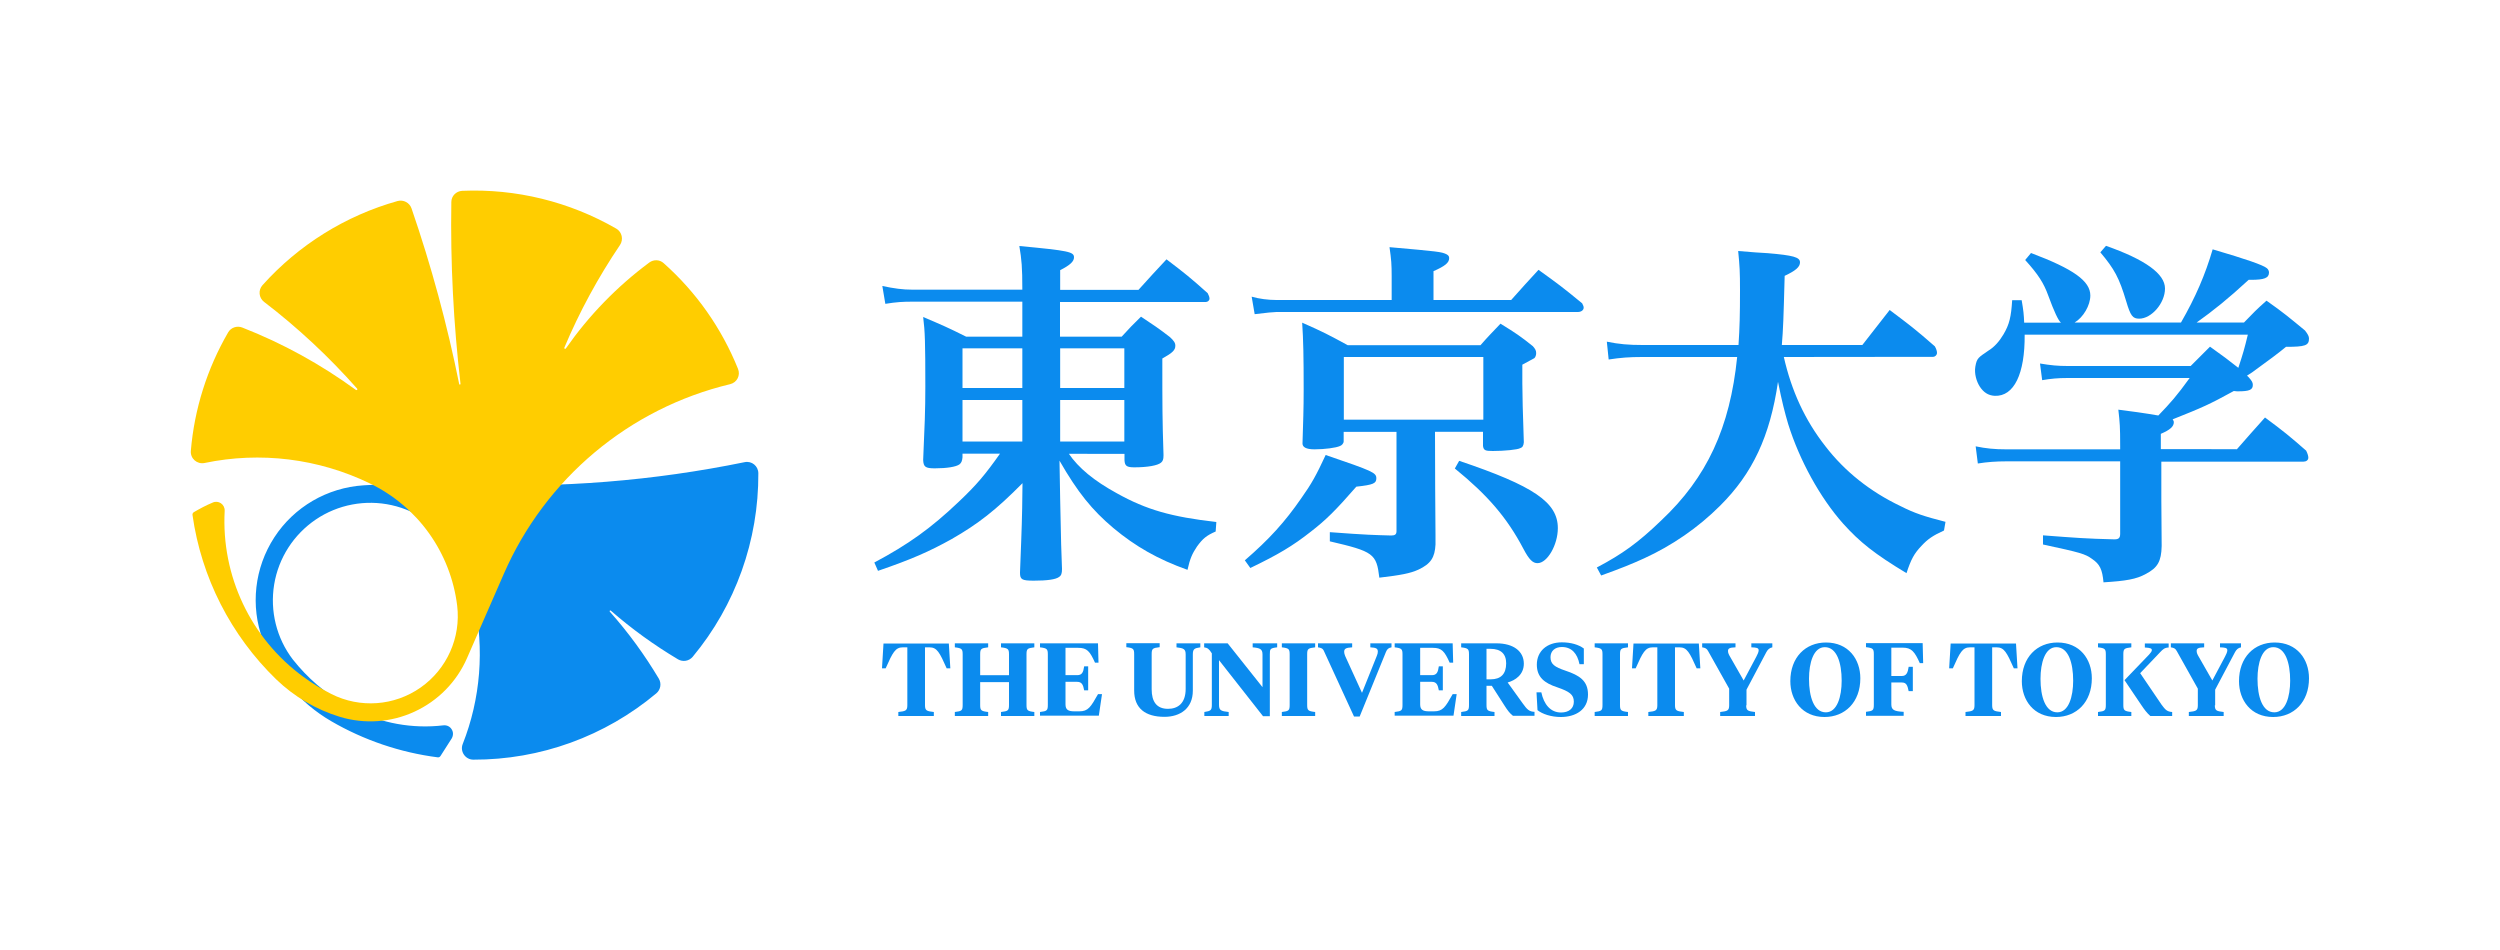 <?xml version="1.0" encoding="UTF-8"?> <svg xmlns="http://www.w3.org/2000/svg" xmlns:xlink="http://www.w3.org/1999/xlink" version="1.1" id="レイヤー_1" x="0px" y="0px" viewBox="0 0 1500 570" style="enable-background:new 0 0 1500 570;" xml:space="preserve"> <style type="text/css"> .st0{fill:#0B8BEE;} .st1{fill:#FFCD00;} </style> <g> <g> <g> <g> <g> <path class="st0" d="M641.2,272.1c5.9,8.7,15.3,16.4,28.8,23.8c17.9,10,32.8,14.2,59.8,17.3l-0.4,5.7c-5.5,2.4-7.7,4.2-11.2,9 c-2.8,4.2-4.2,7.2-5.7,14c-17.7-6.3-31.2-14-44.5-25.1c-12.7-10.7-21.4-21.4-32.3-40.4l0.4,23.1c0.4,22,0.8,36,1.1,41.9 c0,2.6-0.4,3.9-1.8,4.8c-2,1.5-7.2,2.2-15.1,2.2c-7.2,0-8.3-0.7-8.3-4.8c0.4-10.9,1.1-26.8,1.3-38.6l0.2-15.1 c-16,16.2-26.7,24.5-42.6,33.6c-13.3,7.4-24.2,12.2-44.1,19l-2.2-5c20.5-10.9,34.1-20.7,50.5-36.3c10.9-10.3,16-16.4,24.9-29 h-22.5v2.2c-0.2,2.2-0.7,3.3-1.8,4.2c-2,1.5-7.7,2.4-14.8,2.4c-5.7,0-6.8-0.9-7-5c0.9-20.5,1.3-29.7,1.3-44.1 c0-26.4-0.2-33-1.3-41.7c11.3,4.8,14.8,6.3,25.8,11.8h33.7V181h-65.8c-5.9,0-9.6,0.2-16.4,1.3l-1.8-10.7 c7.2,1.5,12.2,2.2,18.1,2.2h65.9c0-13.5-0.4-17.9-1.8-26.2c29.7,2.8,32.8,3.5,32.8,6.8c0,2.4-2.2,4.6-8.3,7.7v11.8h47 c7.4-8.1,9.6-10.7,16.8-18.3c10.9,8.3,14.2,10.9,24.7,20.3c0.7,1.3,1.1,2.4,1.1,3.3c0,1.1-1.1,2-2.2,2H636v20.8H673 c5-5.5,6.5-7,11.6-12c7.8,5.2,10.3,6.8,17.3,12.2c2.4,2.2,3.3,3.5,3.3,5.2c0,2.6-1.5,4.2-7.8,7.7c0,29,0,36.3,0.7,57.6v0.7 c0,2.2-0.4,3.3-1.5,4.2c-2,1.7-8.1,2.8-16,2.8c-4.6,0-5.7-0.9-5.9-4.2v-3.9H641.2L641.2,272.1z M613.4,209h-35.9v23.8h35.9V209 z M613.4,240h-35.9v24.9h35.9V240z M674.6,209h-38.5v23.8h38.5V209z M674.6,240h-38.5v24.9h38.5V240z"></path> <path class="st0" d="M746.9,336.2c14.7-12.7,24.1-23.1,33.9-37.3c6.1-8.6,9-13.8,14.6-25.9c28.4,9.7,30.4,10.6,30.4,14 c0,3-1.7,3.9-12,5c-12.2,14-18.1,19.9-27.3,27c-10.9,8.6-19.7,13.8-36.3,21.8L746.9,336.2L746.9,336.2z M906.7,180 c7.2-8.1,9.4-10.5,16.4-18.1c11.3,8.1,14.8,10.7,26.2,20.1c0.7,1.3,0.9,2,0.9,2.6c0,1.5-1.5,2.6-3.5,2.6H765.9 c-1.5,0-5.9,0.4-13.1,1.3L751,178c4.4,1.3,10,2,14.8,2h69.2v-14.2c0-7-0.2-10-1.3-17.5c29.5,2.6,31,2.8,34.1,4.2 c1.3,0.7,1.7,1.3,1.7,2.4c0,2.8-2.6,4.8-9.4,7.8V180H906.7z M861.1,292.2l0.2,28.8v5.7c-0.4,7.8-2.8,11.6-10.3,15.1 c-4.8,2.2-10.5,3.3-23.4,4.8c-1.7-14.4-3.5-15.7-29.7-21.8v-5.5c22.7,1.7,26.4,1.7,36.9,2c2.2,0,3.1-0.7,3.1-2.6v-59.6h-31.7 v5.7c0,1.2-1.1,2.4-2.2,2.8c-2.4,1.1-9.2,2-15.3,2c-5.2,0-7.2-1.4-7.2-3.5c0.4-13.5,0.7-20.5,0.7-32.3 c0-19.7-0.2-29.9-0.9-40.2c12.5,5.5,16.1,7.4,27.3,13.5h79.7c5-5.7,6.8-7.4,12-12.9c9.2,5.7,11.8,7.4,19.4,13.5 c1.5,1.7,2,2.6,2,4.2c0,1.1-0.4,2.4-1.1,3c-0.4,0.2-2.8,1.5-7.2,3.9V230c0,6.4,0.3,18.2,0.9,35.4c-0.2,2.2-0.9,3.1-2.2,3.5 c-1.5,0.9-9.4,1.7-16.4,1.7c-4.6,0-5.5-0.4-5.9-3v-8.5h-28.8L861.1,292.2L861.1,292.2z M806.3,251.8h83.7v-37.6h-83.7V251.8z M875.5,276.5c44.8,15.1,59.2,24.9,59.2,40.4c0,10-6.3,21-12.2,21c-2.8,0-5-2-8.5-8.7c-9.8-18.6-21.4-32.1-41.1-48.1 L875.5,276.5z"></path> <path class="st0" d="M1070.3,214.2c4.6,20.3,12.6,37.8,24.9,53.5c11.6,15.1,26.9,27.3,45.2,36c8.3,4.2,14,6.1,26.9,9.4 l-0.9,5.2c-6.8,3.1-9.8,5.2-13.5,9.2c-4.4,4.6-6.3,8.1-9,16.4c-19.2-11.6-28-18.6-38-29.7c-13.8-15.5-26.2-38-33-59.8 c-2-6.8-3.7-13.3-6.1-25.3c-4.8,32.8-15.3,55-34.7,74.3c-13.3,13.3-29,24-45.6,31.6c-7.7,3.5-13.1,5.7-25.8,10.3l-2.6-4.8 c15.3-8.1,24.7-14.8,38.6-28.2c27.5-25.8,41.3-55.7,45.6-98.1h-57c-7.7,0-12.9,0.4-20.1,1.5l-1.1-10.7c7.2,1.5,13.1,2,21.4,2 h57.6c0.7-10.5,0.9-17.9,0.9-33c0-10.9-0.2-14.4-1.1-23.4c8.1,0.7,13.5,1.1,17.7,1.3c15.3,1.3,19.4,2.4,19.4,5.5 c0,2.8-2.6,5-9.2,8.1c-0.7,26.2-0.9,31.9-1.7,41.5h48.3l16.4-21c12,9,15.7,11.8,27.1,21.8c0.9,1.5,1.3,3,1.3,3.9 c0,1.3-1.1,2.4-2.4,2.4L1070.3,214.2L1070.3,214.2z"></path> <path class="st0" d="M1342,269.7c5.2-5.9,10.9-12.5,17-19.2c11.2,8.3,14.4,10.9,24.7,19.9c0.9,1.8,1.3,3.3,1.3,4.2 c0,1.5-1.3,2.4-3,2.4h-85.2v22.9l0.2,27.7c-0.2,9.2-2.4,13.1-9.6,16.8c-5.5,3.1-12,4.2-25.3,5c-0.7-7.7-2.2-10.9-6.8-14 c-4.2-3.1-7.2-3.9-29.5-8.7v-5.5c19.7,1.5,25.8,2,42.6,2.4h0.4c2.4,0,3.3-0.9,3.3-3.3v-43.5h-68.1c-6.3,0-11.8,0.4-17.3,1.3 l-1.3-10.3c6.3,1.3,11.3,1.8,18.3,1.8h68.4v-2.2c0-11.2-0.2-13.8-1.1-21.6c7.3,0.9,15.3,2,24,3.5c7.4-7.7,10.9-11.6,18.8-22.5 h-73.2c-5.9,0-10,0.4-15.3,1.3l-1.3-10c6.5,1.1,10.7,1.5,16.6,1.5h73.8c5-5,6.5-6.5,11.6-11.6c8.5,6.1,10.7,7.7,17,12.7 c2.8-8.5,3.7-11.6,5.7-19.9h-133.9c0.2,23.6-6.4,37.1-17.9,36.7c-4.1-0.2-6.8-2.2-9-5.5c-2-3.1-3.4-7.8-2.7-12 c0.9-5.3,1.9-5.5,8.1-9.8c3.3-2,6.4-5.5,8.8-9.6c3.5-5.9,4.6-10.5,5.2-20.5h5.7c1.1,6.5,1.3,8.5,1.5,13.5h22.1 c-1.6-1.2-4.1-6.6-7.7-16.4c-2.6-7.2-5.9-12.5-13.8-21.2l3.5-4.2c25.5,9.6,35.6,16.8,35.6,25.5c0,5.9-4.2,13.1-9.4,16.2h63.8 c8.7-15.1,14.6-28.8,19-43.9c20.1,5.9,30.2,9.4,32.5,11.3c0.9,0.7,1.3,1.8,1.3,2.6c0,3.3-2.8,4.4-10.9,4.4h-1.3 c-12.6,11.6-21,18.3-31.2,25.6h28.4c5.7-5.9,7.4-7.7,13.5-13.1c10.5,7.4,13.5,10,23.1,17.9c1.7,2.2,2.4,3.5,2.4,4.8 c0,4.2-2.2,5-13.8,5c-3.8,3.2-10.6,8.3-20.3,15.3c-1.1,0.7-1.8,1.1-3.1,2c0.7,0.7,0.9,0.7,1.3,1.3c1.5,1.7,2.2,2.8,2.2,4.2 c0,3-2,3.9-9,3.9c-0.2,0-1.3,0-2.4-0.2c-14.8,8.1-18.6,9.8-36.7,17c0.4,0.7,0.7,1.1,0.7,1.7c0,2.6-2.2,4.6-7.8,7v9.2H1342z M1263.6,147.5c23.6,8.3,35.4,16.8,35.4,25.6s-8.1,18.1-15.5,18.1c-3.9,0-5.2-1.7-7.8-10.5c-4.2-14-7-19.2-15.5-29.3 L1263.6,147.5L1263.6,147.5z"></path> </g> <g> <path class="st0" d="M569.3,386.1l0.9,14.9H568c-4.2-9.5-5.8-12.6-10.3-12.6h-2.7v34.8c0,3.3,1.2,3.5,5.3,4v2.4h-21.3v-2.4 c4.2-0.5,5.4-0.7,5.4-4v-34.8h-2.7c-4.5,0-6.1,3.1-10.3,12.6h-2.2l0.9-14.9H569.3z"></path> <path class="st0" d="M588.1,405.1h17.3v-12.4c0-3.3-0.5-3.8-4.8-4.3v-2.4h20v2.4c-4.2,0.5-4.7,0.9-4.7,4.3v30.2 c0,3.3,0.5,3.8,4.7,4.3v2.4h-20v-2.4c4.3-0.5,4.8-0.9,4.8-4.3v-13.6h-17.3v13.6c0,3.3,0.5,3.8,4.8,4.3v2.4h-20v-2.4 c4.2-0.5,4.7-0.9,4.7-4.3v-30.2c0-3.3-0.5-3.8-4.7-4.3v-2.4h20v2.4c-4.3,0.5-4.8,0.9-4.8,4.3V405.1z"></path> <path class="st0" d="M624,427.2c4.2-0.5,4.7-0.9,4.7-4.3v-30.2c0-3.3-0.5-3.8-4.7-4.3v-2.4h34.8l0.3,11.6h-2.1 c-3.1-6.9-4.8-8.9-10.1-8.9h-7.6v16.4h7c2.9,0,3.7-1.7,4.2-5.3h2.4v14.4h-2.4c-0.6-3.3-1.4-5.1-4.2-5.1h-7v13.5 c0,3.3,1.7,4.2,5.3,4.2h3c5.3,0,6.8-2.5,11.2-10.3h2.4l-1.9,12.9H624V427.2z"></path> <path class="st0" d="M691,413.6c0,7.4,3,11.7,9.8,11.7c5.8,0,10.6-3.2,10.6-12v-20.6c0-3.3-1.2-3.8-5.5-4.3v-2.4h14.3v2.4 c-3.6,0.5-4.5,1-4.5,4.3v21.7c0,10.7-7.7,15.7-17,15.7c-11.5,0-18.2-5.1-18.2-15.8v-21.7c0-3.3-0.5-3.8-4.7-4.3v-2.4h20v2.4 c-4.3,0.5-4.8,0.9-4.8,4.3V413.6z"></path> <path class="st0" d="M757.5,392.7c0-3.3-1.5-3.9-5.9-4.3v-2.4h14.7v2.4c-4.3,0.5-4.4,1-4.4,4.3v37h-4.1l-26.4-33.6v26.8 c0,3.3,1.2,3.8,5.8,4.3v2.4h-14.6v-2.4c3.8-0.6,4.5-1,4.5-4.3V392c-1.7-2.7-2.6-3.3-4.6-3.6v-2.4h14.1l20.9,26.3V392.7z"></path> <path class="st0" d="M784.3,422.9c0,3.3,0.5,3.8,4.8,4.3v2.4h-20v-2.4c4.2-0.5,4.7-0.9,4.7-4.3v-30.2c0-3.3-0.5-3.8-4.7-4.3 v-2.4h20v2.4c-4.3,0.5-4.8,0.9-4.8,4.3V422.9z"></path> <path class="st0" d="M826.1,393.5c0.4-0.9,0.6-1.8,0.6-2.5c0-1.9-1-2.4-4.5-2.6v-2.4h12.7v2.4c-1.7,0.3-2.6,1-3.3,2.7 l-15.8,38.8h-3.4l-18-39.2c-0.7-1.7-1.8-2-3.6-2.3v-2.4h20.5v2.4c-3.9,0.2-4.8,0.9-4.8,2.7c0,0.7,0.2,1.5,0.6,2.5l10.1,22.1 L826.1,393.5z"></path> <path class="st0" d="M891.9,422.9c0,3.3,0.5,3.8,4.8,4.3v2.4h-20v-2.4c4.2-0.5,4.7-0.9,4.7-4.3v-30.2c0-3.3-0.5-3.8-4.7-4.3 v-2.4h21.2c10.2,0,16.4,4.8,16.4,12.2c0,6.6-5.1,10-9.7,11.3l9,12.5c2.7,3.8,4,5,7.1,5.1v2.4h-12.9c-1.8-1.3-3.3-3.3-5.2-6.3 l-7.5-11.7h-3.2V422.9z M891.9,389.3v18.3h2.5c6.1,0,9.3-3.2,9.3-9.6c0-5.7-3.2-8.7-9.4-8.7H891.9z"></path> <path class="st0" d="M922.5,426.1l-0.6-10.7h2.9c1.5,7.2,5.5,12.1,11.8,12.1c4.7,0,7.7-2.4,7.7-6.5c0-4.3-2.7-6.1-9.9-8.6 c-7.7-2.5-12.3-6.1-12.3-13.6c0-8.1,6.1-13.4,15-13.4c5.5,0,10.1,1.4,13.2,3.7v9.4h-2.6c-1.3-6.4-4.7-10.3-10.6-10.3 c-4.1,0-6.8,2.4-6.8,6.1c0,4.2,2.5,5.9,9,8.1c8.3,2.8,13.5,6,13.5,14.3c0,9.1-7.4,13.5-16.3,13.5 C930.6,430.2,925.4,428.4,922.5,426.1z"></path> <path class="st0" d="M972,422.9c0,3.3,0.5,3.8,4.8,4.3v2.4h-20v-2.4c4.2-0.5,4.7-0.9,4.7-4.3v-30.2c0-3.3-0.5-3.8-4.7-4.3v-2.4 h20v2.4c-4.3,0.5-4.8,0.9-4.8,4.3V422.9z"></path> <path class="st0" d="M1019.3,386.1l0.9,14.9h-2.2c-4.2-9.5-5.8-12.6-10.3-12.6h-2.7v34.8c0,3.3,1.2,3.5,5.3,4v2.4h-21.3v-2.4 c4.2-0.5,5.4-0.7,5.4-4v-34.8h-2.7c-4.5,0-6.1,3.1-10.3,12.6h-2.2l0.9-14.9H1019.3z"></path> <path class="st0" d="M1047.7,423.2c0,3.3,1.2,3.5,5.3,4v2.4h-20.9v-2.4c4.2-0.5,5.4-0.7,5.4-4v-10l-12.6-22.5 c-0.9-1.7-1.8-2-3.6-2.3v-2.4h20v2.4c-3.6,0.1-4.5,0.7-4.5,2.2c0,1.2,0.5,2.2,1.4,3.7l8,14l7.6-14.3c0.6-1.2,1.4-2.7,1.4-3.8 c0-1.5-1.3-1.7-4.4-1.8v-2.4h12.6v2.4c-1.7,0.3-2.8,1.4-3.6,2.9l-11.9,22.5V423.2z"></path> <path class="st0" d="M1074.2,408.7c0-14.3,9.1-23.2,21.4-23.2c13.4,0,20.6,10,20.6,21.5c0,14.3-9.2,23.2-21.5,23.2 C1081.4,430.2,1074.2,420.1,1074.2,408.7z M1105,408.4c0-10.7-2.9-20.1-10.1-20.1c-6.8,0-9.5,9.4-9.5,19 c0,10.7,2.9,20.1,10.1,20.1C1102.3,427.4,1105,418,1105,408.4z"></path> <path class="st0" d="M1134.8,422.6c0,3.4,1.7,4.2,7.4,4.5v2.4h-22.6v-2.4c4.2-0.5,4.7-0.9,4.7-4.3v-30.2c0-3.3-0.5-3.8-4.7-4.3 v-2.4h34l0.3,12h-2c-3.1-6.9-5-9.3-10.2-9.3h-6.9v17h6.3c2.8,0,3.6-2.1,4.1-5.5h2.5v14.6h-2.5c-0.7-3.4-1.3-5.2-4.1-5.2h-6.3 V422.6z"></path> <path class="st0" d="M1209.6,386.1l0.9,14.9h-2.2c-4.2-9.5-5.8-12.6-10.3-12.6h-2.7v34.8c0,3.3,1.2,3.5,5.3,4v2.4h-21.3v-2.4 c4.2-0.5,5.4-0.7,5.4-4v-34.8h-2.7c-4.5,0-6.1,3.1-10.3,12.6h-2.2l0.9-14.9H1209.6z"></path> <path class="st0" d="M1213.1,408.7c0-14.3,9.1-23.2,21.4-23.2c13.4,0,20.6,10,20.6,21.5c0,14.3-9.2,23.2-21.5,23.2 C1220.2,430.2,1213.1,420.1,1213.1,408.7z M1243.9,408.4c0-10.7-2.9-20.1-10.1-20.1c-6.8,0-9.5,9.4-9.5,19 c0,10.7,2.9,20.1,10.1,20.1C1241.2,427.4,1243.9,418,1243.9,408.4z"></path> <path class="st0" d="M836.8,427.2c4.2-0.5,4.7-0.9,4.7-4.3v-30.2c0-3.3-0.5-3.8-4.7-4.3v-2.4h34.8l0.3,11.6h-2.1 c-3.1-6.9-4.8-8.9-10.1-8.9h-7.6v16.4h7c2.9,0,3.7-1.7,4.2-5.3h2.4v14.4h-2.4c-0.6-3.3-1.4-5.1-4.2-5.1h-7v13.5 c0,3.3,1.7,4.2,5.3,4.2h3c5.3,0,6.8-2.5,11.2-10.3h2.4l-1.9,12.9h-35.3V427.2z"></path> <g> <path class="st0" d="M1274,422.9c0,3.3,0.5,3.8,4.8,4.3v2.4h-20v-2.4c4.2-0.5,4.7-0.9,4.7-4.3v-30.2c0-3.3-0.5-3.8-4.7-4.3 v-2.4h20v2.4c-4.3,0.5-4.8,0.9-4.8,4.3V422.9z"></path> <path class="st0" d="M1297,422.9c2.2,3,3.3,4.1,6.3,4.3v2.4h-13.1c-1.9-1.6-3.8-4.1-5.5-6.7l-10-14.8l14.8-15.4 c0.9-1,1.6-1.9,1.6-2.6c0-1-0.7-1.4-4.2-1.6v-2.4h14.3v2.4c-2.4,0.1-3.4,1-5.1,2.8l-12,12.6L1297,422.9z"></path> </g> <path class="st0" d="M1328.9,423.2c0,3.3,1.2,3.5,5.3,4v2.4h-20.9v-2.4c4.2-0.5,5.4-0.7,5.4-4v-10l-12.6-22.5 c-0.9-1.7-1.8-2-3.6-2.3v-2.4h20v2.4c-3.6,0.1-4.5,0.7-4.5,2.2c0,1.2,0.5,2.2,1.4,3.7l8,14l7.6-14.3c0.6-1.2,1.4-2.7,1.4-3.8 c0-1.5-1.3-1.7-4.4-1.8v-2.4h12.6v2.4c-1.7,0.3-2.8,1.4-3.6,2.9l-11.9,22.5V423.2z"></path> <path class="st0" d="M1343.4,408.7c0-14.3,9.1-23.2,21.4-23.2c13.4,0,20.6,10,20.6,21.5c0,14.3-9.2,23.2-21.5,23.2 C1350.5,430.2,1343.4,420.1,1343.4,408.7z M1374.1,408.4c0-10.7-2.9-20.1-10.1-20.1c-6.8,0-9.5,9.4-9.5,19 c0,10.7,2.9,20.1,10.1,20.1C1371.4,427.4,1374.1,418,1374.1,408.4z"></path> </g> </g> </g> <g> <path class="st0" d="M207.5,422.9c1.5,0.8,3,1.7,4.6,2.5c16.6,8.6,35.4,12,54,9.8c2-0.2,3.9,0.7,4.9,2.4c1.1,1.7,1,3.8,0,5.5 c-2.2,3.5-4.4,7-6.7,10.5c-0.4,0.6-1,0.9-1.7,0.8c-22.5-2.9-44.3-10.3-63.9-21.7c-18.9-11-33.4-28.2-41-48.7 c-7.6-20.5-5-43.3,6.9-61.6c11.9-18.3,31.8-29.8,53.5-31.2c20.8-1.3,41.5-1.5,62.3-0.6c55.8,2.4,111.7-2.1,166.4-13.3 c4.2-0.9,8.2,2.3,8.2,6.7c0.2,40.2-13.7,79.2-39.4,110.1c-2.2,2.6-5.9,3.2-8.8,1.5c-14.4-8.6-27.7-18.2-40.3-29.2 c-0.4-0.4-1,0.2-0.6,0.6c11.1,12.5,20.8,25.8,29.4,40.2c1.7,2.9,1.1,6.6-1.5,8.8c-30.8,25.8-69.6,39.9-109.8,39.8 c-4.8,0-8.1-4.9-6.4-9.3c10.8-27.3,13.1-57.2,6.9-85.8c-2.4-10.7-6.4-21-12-30.4c-8.2-13.8-21.8-23.7-37.5-27.2 c-15.7-3.5-32.2-0.4-45.5,8.6c-13.3,9-22.4,23.1-25,39c-2.6,15.9,1.4,32.2,11.2,45C184.4,406.7,195.2,416.1,207.5,422.9z"></path> <path class="st1" d="M116.3,307.3c-0.6,0.4-0.9,1-0.8,1.7c5.3,37.5,23,72.2,50.2,98.6c10.8,10.4,23.8,18.1,38.2,22.5 c14.8,4.5,30.8,3.4,44.8-3.1c14.1-6.5,25.3-17.9,31.5-32.1c7.4-16.9,14.7-33.8,22.1-50.6c24.9-57.1,75.2-99.3,135.8-113.8 c4.1-1,6.3-5.3,4.7-9.2c-9.8-24.3-25-46-44.6-63.4c-2.4-2.2-6-2.3-8.6-0.4c-19.4,14.4-36.3,31.8-50.1,51.6 c-0.4,0.5-1.1,0.1-0.9-0.5c9.1-21.6,20.3-42.2,33.4-61.6c2.2-3.3,1.2-7.8-2.2-9.8c-28.1-16.2-60.2-24.1-92.5-22.7 c-3.6,0.2-6.5,3.1-6.5,6.7c-0.6,36.6,1.3,72.8,5.5,109.1c0.1,0.5-0.7,0.7-0.8,0.1c-7.2-35.8-16.7-70.8-28.6-105.4 c-1.2-3.4-4.8-5.3-8.3-4.4c-31.3,8.8-59.4,26.3-81.1,50.5c-2.7,3-2.2,7.6,0.9,10c20.3,15.5,39,33,55.9,52.1 c0.4,0.5-0.2,1.1-0.7,0.8c-21.1-15.4-44-28-68.3-37.5c-3.1-1.2-6.7,0-8.4,2.9c-12.6,21.7-20.3,46-22.4,71.1 c-0.4,4.6,3.7,8.2,8.2,7.3c33.5-7,68.3-2.7,99.1,12.2c28.9,13.9,48.6,41.6,52.5,73.4c2.3,19.1-6.1,38-21.9,49.1 s-36.4,12.6-53.6,3.9c-5.9-3-11.5-6.4-16.8-10.3c-31.6-23.1-49.3-60.6-47.2-99.6c0.2-3.9-3.8-6.6-7.3-4.9 C123.6,303.2,119.9,305.2,116.3,307.3z"></path> </g> </g> </g> </svg> 